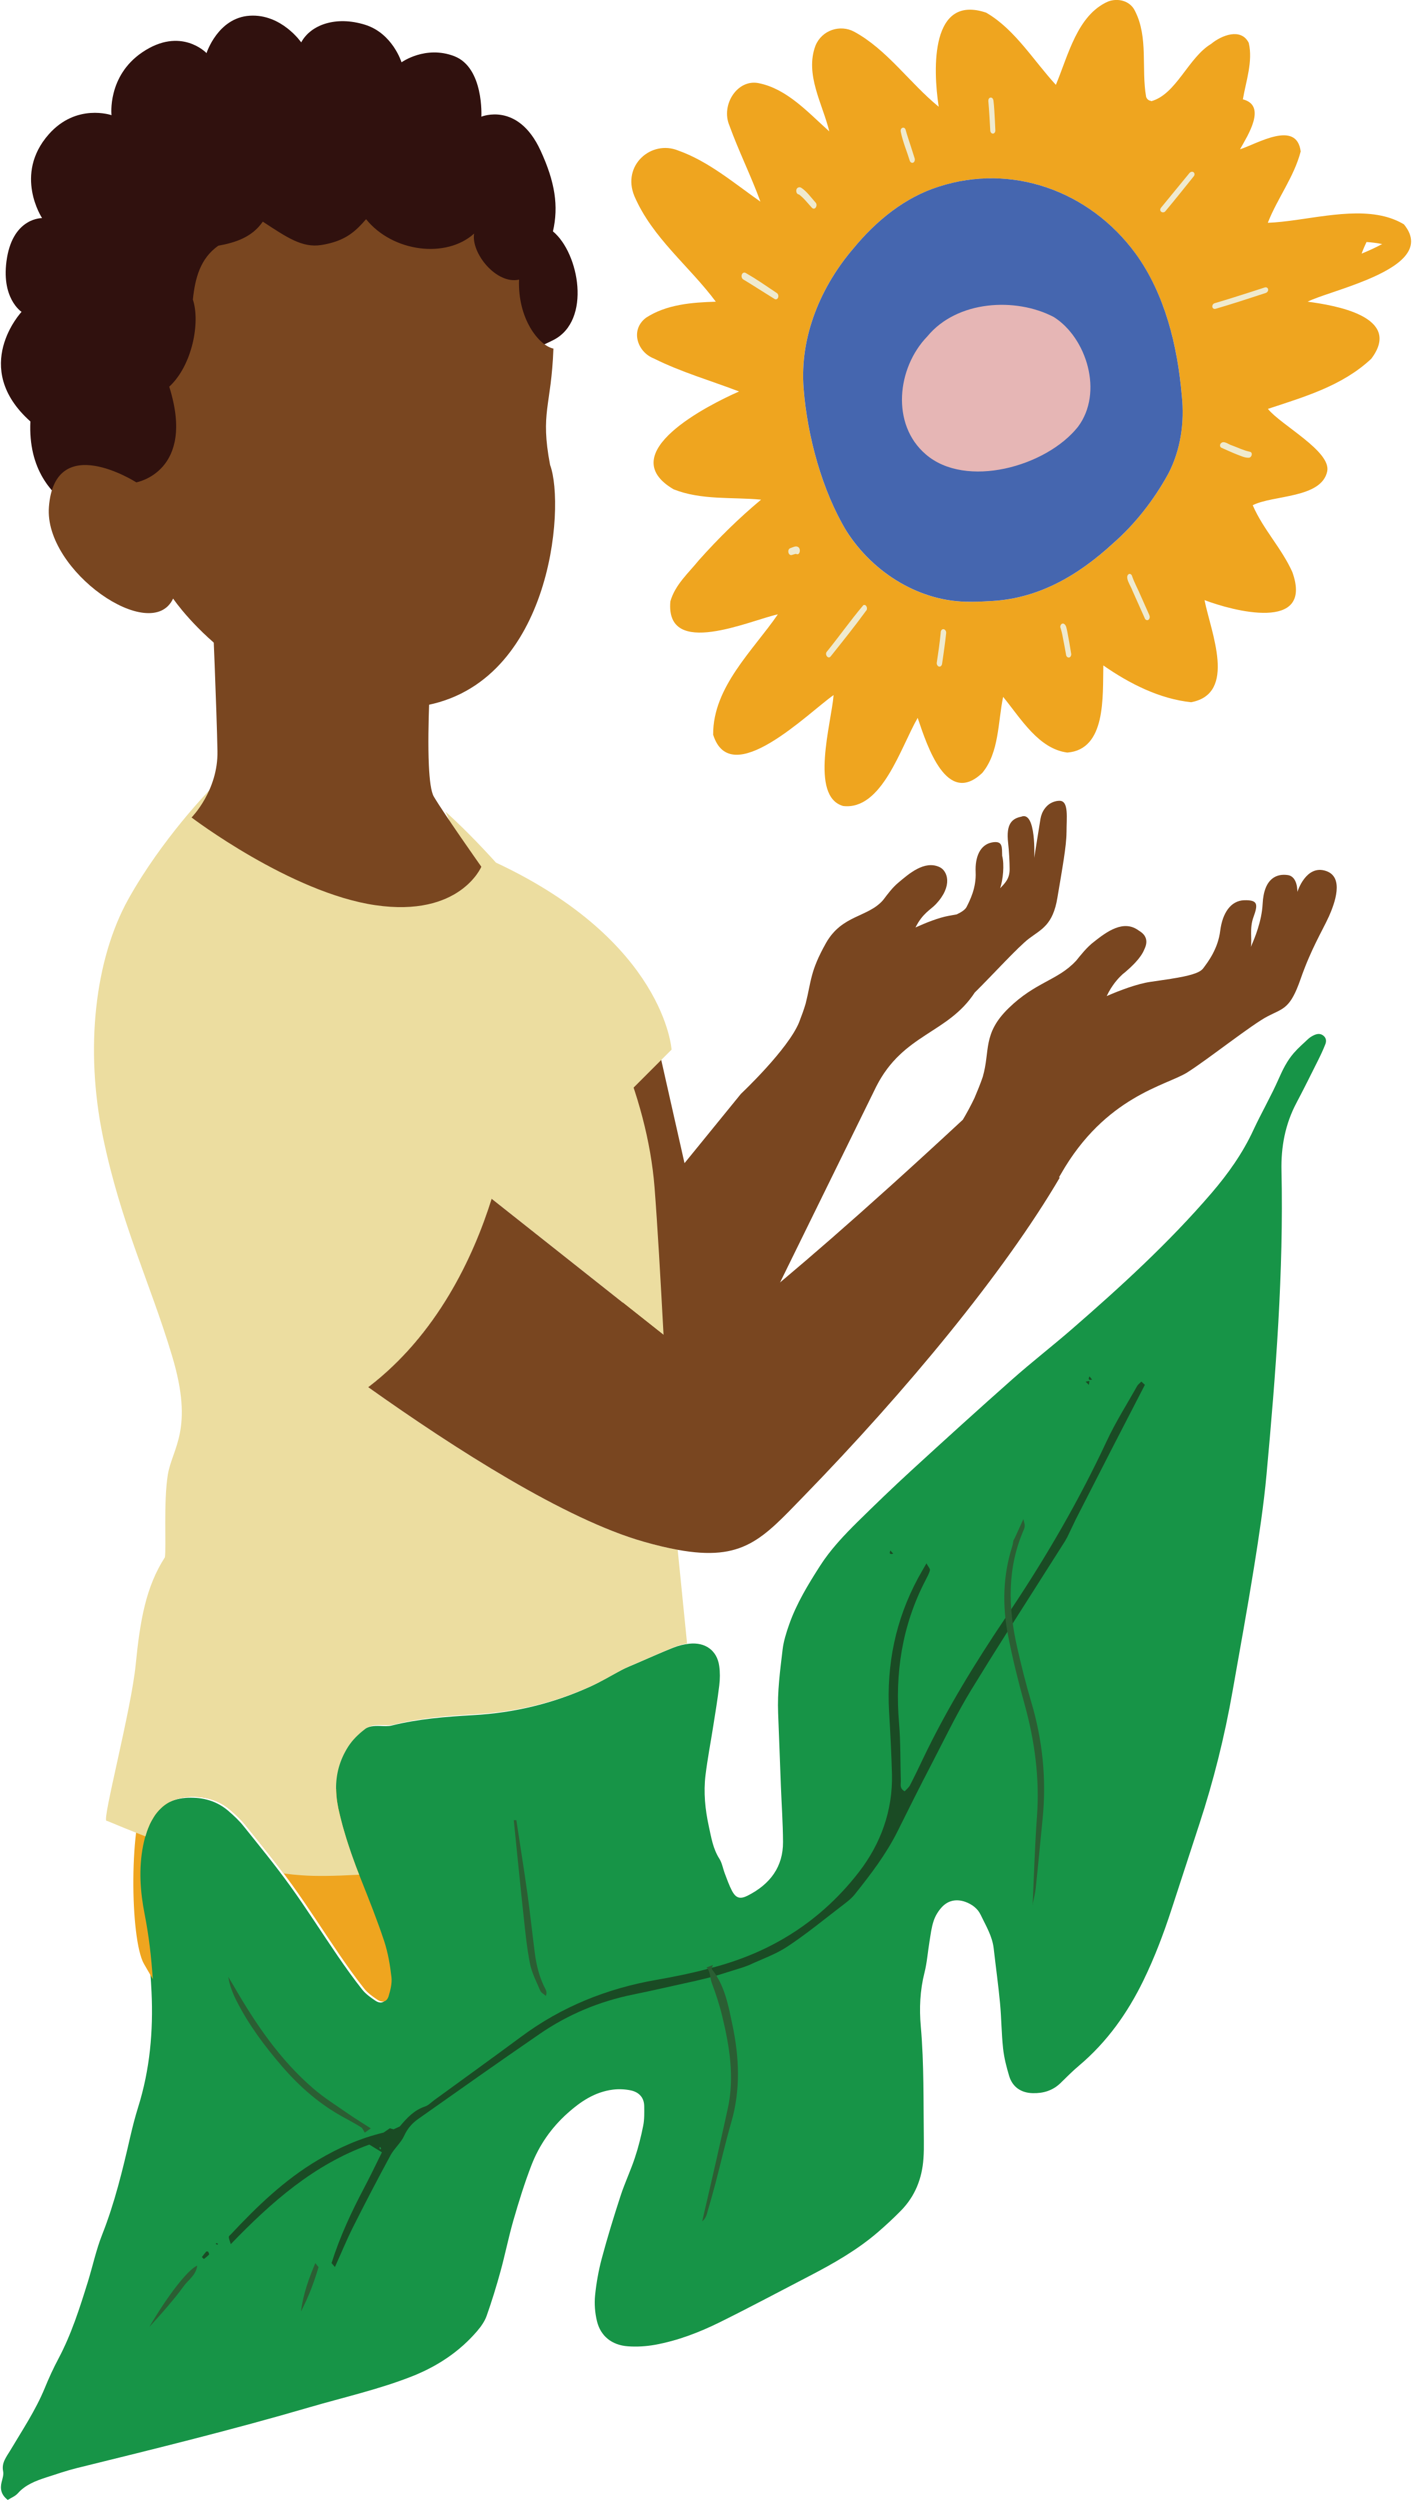 <svg xmlns="http://www.w3.org/2000/svg" id="Camada_1" viewBox="0 0 723 1280"><defs><style>      .st0 {        fill: #efa51f;      }      .st1 {        fill: #26a249;      }      .st2 {        fill: #1a4b24;      }      .st3 {        fill: #efeacf;      }      .st4 {        fill: #30110e;      }      .st5 {        fill: #ecdda0;      }      .st6 {        fill: #179447;      }      .st7 {        fill: #2b5e33;      }      .st8 {        fill: #4566af;      }      .st9 {        fill: #794620;      }      .st10 {        fill: #e6b6b5;      }    </style></defs><path class="st9" d="M546.09,426.19c.03,6.68-2.3,19.37-4.65,33.4-2.3,14.03-8.15,16.14-14.49,20.91-5.55,4.16-19.13,19.13-27.85,27.69-13.78,21.1-36.53,20.94-50.35,47.97l-81.99,166.99-50.56-43.4,11.77-56.53,51.43-63.19s24.11-22.67,29.79-36.66c1.19-3.13,2.39-6.29,3.33-9.5,2.96-11.81,2.3-16.58,10.41-31.02,4.11-7.28,9.5-10.57,14.81-13.12,5.31-2.55,10.57-4.44,14.44-8.89,2.38-3.13,4.73-6.34,7.77-8.89,5.43-4.57,13.41-11.64,21.19-7.98,3.95,1.85,6.99,9.46-1.93,18.97-2.72,2.88-6.75,4.57-10.45,11.93,5.35-2.43,11.85-5.02,17.03-5.97,1.4-.25,2.76-.49,4.11-.74,2.51-1.19,4.28-2.43,4.98-3.7,1.77-3.5,5.06-9.91,4.69-17.9-.37-7.98,2.35-14.03,8.27-15.22,5.88-1.15,5.14,2.63,5.31,6.83,1.19,4.52.45,12.26-1.03,16.62,2.43-2.59,4.86-4.81,4.86-9.75,0-3.54-.33-9.63-.78-13.45-1.19-10,2.18-12.51,6.71-13.45,7.82-3.13,6.66,21.11,6.66,21.11.78-5.14,2.35-14.69,3.21-20.08.33-1.89,1.07-3.74,2.22-5.22,1.07-1.48,2.55-2.67,4.32-3.33.99-.37,2.06-.62,3.21-.62,4.88,0,3.55,8.85,3.58,16.21Z"></path><polygon class="st9" points="321.02 547.34 337.39 537.41 357.82 628.01 328.33 659.41 321.02 547.34"></polygon><g><path class="st0" d="M365.12,376.02c8.92,29.13,48.78-11.12,61.71-20.14-1.08,14.15-12.38,51.83,4.87,56.79,19.9,2.38,29.51-30.11,38.19-45.11,4.95,14.66,14.93,45.5,33.11,28.13,8.65-10.48,7.94-25.89,10.64-38.9,9.09,11.13,18.13,26.59,32.87,28.53,19.99-1.59,18.06-28.78,18.44-44.62,13.42,9.38,28.92,17.17,44.96,18.84,23.62-4.45,10.06-36.05,6.85-52.29,14.22,5.45,56.04,16.68,44.97-14.36-5.5-12.25-14.96-21.88-20.28-34.21,10.26-5.3,35.24-3.4,38.15-17.41,1.98-10.3-23.7-23.61-30.38-31.92,18.42-6.12,38.06-11.7,52.94-25.68,16.37-21.74-19.27-27.43-32.6-29.21,5.28-2.69,18.68-6.31,30.69-11.36,15.69-6.57,28.98-15.57,18.62-28.23-3.06-1.84-6.38-3.15-9.83-4.03-18.51-4.7-41.7,2.58-59.87,3.23,4.88-12.49,13.48-23.54,16.83-36.53-2.05-16.37-22.44-3.85-31.06-1.1,3.95-7.09,13.9-22.38,1.46-25.58,1.59-9.29,5.23-19.49,3.02-28.88-3.94-7.94-14.03-3.87-19.24.47-11.81,7.09-17.86,25.88-30.77,29.39.22-.13-.03-.19-.25-.22-1.16-.24-1.88-.89-2.3-2.04-2.54-14.48,1.22-30.45-5.69-43.95-2.51-5.36-8.93-6.77-13.9-4.81-15.68,7.03-20.22,27.29-26.62,42.62-11.53-12.52-21.01-28.46-35.68-36.95-28.37-9.62-27.34,28.27-24.32,48.16-14.86-12.12-26.43-29.29-43.32-38.44-7.09-3.78-16.46-.9-19.78,7.17-5.52,14.79,3.66,29.82,7.08,43.9-10.93-9.76-21.54-21.71-36.04-24.68-10.94-2.35-19.63,11.03-15.1,21.69,4.8,13.24,11.06,25.75,15.88,38.96-13.54-9.5-26.6-20.68-42.11-26.18-13.72-5.59-28.94,7.53-22.45,23.29,9.23,21.48,28.16,35.87,41.71,54.11-12.05.37-25.2,1.32-35.79,8.25-8.21,6.3-4.36,17.51,3.99,20.79,14.06,7.03,29.13,11.35,43.71,16.93-15.55,6.83-64.93,31.62-33.54,50.08,14.24,5.67,29.9,3.9,44.81,5.31-11.34,9.44-21.95,19.9-31.88,31.03-5.28,6.52-12.16,12.53-14.56,21.04-2.68,29.57,40.99,9.65,55.03,6.65-12.55,18.31-33.24,37.19-33.12,61.46ZM699.74,123.91c2.66.19,5.32.51,7.99,1.04-3.45,1.85-6.93,3.45-10.52,4.91.72-2,1.56-4,2.53-5.96ZM433.44,271.91c-12.46-20.64-20.03-48.36-21.96-72.92-2.13-26.68,8.92-52.47,25.51-71.79,11.82-14.37,26.57-26.26,43.7-31.6,4.23-1.37,8.51-2.42,12.8-3.13,2.58-.44,5.15-.76,7.7-.93,4.26-.32,8.56-.33,12.81,0,1.7.09,3.38.29,5.08.51,24.19,3.19,46.8,16.52,62.46,37.94,4.64,6.42,8.47,13.41,11.61,20.74,3.76,8.84,6.51,18.16,8.51,27.73.32,1.58.65,3.22.92,4.81,1.17,6.39,1.98,12.86,2.53,19.3,1.48,13.69-.6,27.92-6.94,40.07-7.38,13.4-16.94,25.62-28.09,35.44-18.57,17.1-39.23,28.84-63.83,29.72-3.26.24-6.6.31-9.74.32-24.79.21-49.11-14.24-63.08-36.19Z"></path><path class="st8" d="M570.09,278.05c-18.56,17.11-39.24,28.86-63.85,29.74-3.23.24-6.6.32-9.72.3-24.78.24-49.1-14.23-63.08-36.18-12.45-20.62-20.01-48.37-21.95-72.92-2.14-26.69,8.91-52.46,25.5-71.8,11.81-14.37,26.58-26.25,43.7-31.62,37.04-12.02,77.03,1.8,100.87,34.4,14.85,20.55,21.33,46.82,23.55,72.56,1.5,13.71-.59,27.96-6.94,40.1-7.38,13.41-16.93,25.63-28.08,35.42Z"></path><path class="st10" d="M474.83,172.24c15.2-18.49,45.28-20.16,64.79-9.9,16.75,10.58,25.51,38.64,12.35,56.18-16.27,20.5-57.56,31.85-77.99,14.06-17.77-15.26-14.77-44.18.84-60.34Z"></path><path class="st3" d="M622.01,155.23c6.35-1.87,12.65-3.89,18.96-5.9,2.23-.71,4.46-1.44,6.68-2.17.71-.24,1.57.17,1.69,1.01.13.89-.55,1.61-1.27,1.84-8.52,2.8-17.06,5.59-25.63,8.1-2.05.5-2.29-2.38-.42-2.88Z"></path><path class="st3" d="M624.93,227.24c1.53-2.13,4.1.39,5.93.83,3.03,1.12,5.88,2.55,9.01,3.2,1.84.27,1.15,3.03-.44,3.09-2.02.09-3.97-.89-5.81-1.57-2.77-1.08-5.49-2.33-8.21-3.55-.74-.34-.88-1.31-.48-2Z"></path><path class="st3" d="M594.46,106.38c4.84-5.92,9.7-11.84,14.55-17.74.52-.63,1.42-.96,2.11-.48.65.45.67,1.45.17,2.05-4.8,5.96-9.55,11.95-14.46,17.81-1.16,1.62-3.72.22-2.37-1.64Z"></path><path class="st3" d="M507.06,66.94c-.29-5.05-.54-10.11-.99-15.14-.08-.8.31-1.74,1.12-1.85.81-.11,1.39.7,1.49,1.49.42,3.41.55,6.85.74,10.26.09,1.72.17,3.4.24,5.12.03.72-.44,1.5-1.12,1.59-.77.11-1.44-.68-1.48-1.48Z"></path><path class="st3" d="M461.19,67.2c-.22-1.99,2.09-2.61,2.57-.61.67,2.61,1.61,5.14,2.41,7.7.72,2.23,1.43,4.46,2.14,6.69.26.79.1,1.84-.66,2.26-.73.39-1.54-.14-1.8-.91-1.55-5.03-3.67-9.92-4.67-15.13Z"></path><path class="st3" d="M578.07,293.88c.76-.26,1.47.42,1.64,1.2,1.23,3.55,3.12,6.83,4.54,10.3,1.42,3.18,2.85,6.36,4.25,9.55.34.78.29,1.81-.4,2.36-.64.5-1.54.16-1.87-.59-2.12-4.78-4.24-9.55-6.39-14.31-.6-2.05-4.35-7.1-1.76-8.51Z"></path><path class="st3" d="M544.7,319.34c1.36.7,1.45,2.66,1.8,4.06.75,3.8,1.39,7.58,2,11.38.12.73-.27,1.61-.94,1.83-.76.25-1.53-.41-1.66-1.21-.5-2.92-1.07-5.84-1.64-8.74-.32-1.89-.74-3.75-1.35-5.54-.12-1.05.77-2.23,1.79-1.78Z"></path><path class="st3" d="M479.67,339.25c.76-5.02,1.5-10.07,1.99-15.13-.07-.92.42-2.04,1.41-1.99.93.05,1.55,1.19,1.39,2.13-.28,2.56-.56,5.09-.94,7.65-.37,2.66-.73,5.32-1.14,7.98-.13.82-.73,1.59-1.57,1.4-.8-.19-1.27-1.18-1.15-2.03Z"></path><path class="st3" d="M423.33,333.72c6.36-7.85,12.25-16.21,18.72-23.86,1.54-.75,2.55,1.89,1.36,2.92-5.81,7.99-11.93,15.58-18.05,23.27-1.29,1.69-3.18-.93-2.03-2.33Z"></path><path class="st3" d="M404.65,280.67c1.27-.39,2.86-1.45,4.1-.54,1.5.98.77,4.59-1.18,3.43-.72.13-1.42.39-2.12.6-1.86.5-2.53-2.85-.8-3.49Z"></path><path class="st3" d="M379.85,140.57c.33-.88,1.19-1.28,1.95-.83,2.67,1.52,5.28,3.14,7.84,4.85,2.73,1.79,5.41,3.66,8.14,5.46.69.46.96,1.47.65,2.29-.29.77-1.09,1.19-1.79.75-2.7-1.7-5.41-3.37-8.1-5.07-2.65-1.68-5.3-3.35-7.98-4.96-.77-.46-1.04-1.64-.71-2.5Z"></path><path class="st3" d="M408.95,95.94s.02,0-.18.04c.52-.21,1.07-.1,1.54.18,2.86,1.91,4.96,4.94,7.28,7.52,1.33,1.4-.27,4.32-1.88,2.67-2.13-2.3-4.08-4.92-6.56-6.75-1.75-.15-1.99-3.26-.2-3.66Z"></path></g><path class="st7" d="M557.86,704.71c1.26-2.91,3.64-4.47,7.02-5.03-1.89,2.23-3.78,4.45-5.67,6.68-.45-.55-.9-1.1-1.34-1.65Z"></path><path class="st7" d="M455.9,793.87c1.5-1.81,3-3.62,4.51-5.43.37.27.74.55,1.11.82-.94,2.31-2.42,4.33-4.15,6.21-.49-.53-.98-1.07-1.47-1.6Z"></path><path class="st1" d="M264.4,931.95c-.45,0-.9,0-1.35,0-.19-2.66-.39-5.33-.62-8.46.72,3.12,1.34,5.79,1.96,8.46Z"></path><path class="st2" d="M452.58,798.46c.88-1,1.78-2,3.14-3.54.27,1.39.69,2.17.49,2.72-.62,1.71-1.58,3.01-3.63.82Z"></path><path class="st7" d="M345.35,1012.57c1.1-.32,2.2-.63,3.3-.95-1.1.32-2.2.63-3.3.95Z"></path><path class="st7" d="M194.71,1088.74c-1,.5-2.01,1-3.01,1.5,1-.5,2.01-1,3.01-1.5Z"></path><path class="st7" d="M335.36,1015.04c1.12-.26,2.24-.52,3.36-.78-1.12.26-2.24.52-3.36.78Z"></path><g><path class="st6" d="M4.01,1280c-3.36-2.59-4.07-5.59-3.19-9.14.45-1.82,1.15-3.81.79-5.54-.93-4.38,1.69-7.41,3.68-10.75,6.24-10.49,13.05-20.69,17.68-32,2.06-5.03,4.33-10,6.89-14.81,6.69-12.58,10.93-25.98,15.11-39.41,2.49-8.02,4.21-16.29,7.29-24.09,6.46-16.32,10.52-33.2,14.42-50.16,1.18-5.11,2.48-10.21,4.05-15.22,6.05-19.29,7.79-39.01,6.86-59.02-.62-13.19-1.99-26.29-4.55-39.3-2.28-11.58-3.09-23.26-.8-34.97,1.01-5.19,2.57-10.18,5.44-14.73,4.17-6.62,10.38-10.06,18.47-10.4,7.8-.33,14.86,1.64,20.71,6.67,2.76,2.38,5.48,4.9,7.73,7.7,8.11,10.11,16.34,20.16,23.9,30.64,8.45,11.72,16.16,23.92,24.32,35.83,4.03,5.88,8.17,11.7,12.6,17.3,1.81,2.29,4.36,4.14,6.87,5.79,2.54,1.68,4.81,1.02,5.68-1.85.96-3.16,1.83-6.62,1.46-9.81-.73-6.21-1.78-12.49-3.74-18.43-3.5-10.57-7.65-20.95-11.77-31.33-4.74-11.96-8.98-24.04-11.67-36.61-2.38-11.13-1.33-21.57,4.96-31.47,2.32-3.65,5.35-6.55,8.72-9.16,2.5-1.93,5.63-2.16,8.79-2.04,1.96.07,4.02.24,5.87-.22,13.7-3.41,27.76-4.52,41.79-5.31,20.96-1.18,40.83-5.96,59.69-14.55,5.6-2.55,10.84-5.8,16.3-8.63,2.28-1.18,4.7-2.12,7.08-3.15,6.41-2.76,12.77-5.63,19.27-8.21,2.61-1.03,5.46-1.75,8.26-2.05,8.22-.86,14.18,3.52,15.29,11.35.47,3.28.43,6.71.03,10.01-.84,7.07-2.03,14.1-3.13,21.13-1.3,8.27-2.9,16.51-3.91,24.82-1.07,8.79-.2,17.55,1.7,26.22,1.24,5.68,2.11,11.4,5.38,16.54,1.44,2.27,1.85,5.13,2.83,7.68,1.13,2.94,2.16,5.95,3.63,8.74,2.02,3.84,4.2,4.44,8.01,2.52,11.6-5.86,18.22-14.85,18.14-27.54-.05-9.62-.74-19.24-1.11-28.86-.48-12.34-.89-24.69-1.4-37.03-.45-10.93,1.01-21.74,2.29-32.55.51-4.32,1.87-8.61,3.32-12.76,3.76-10.78,9.77-20.63,15.91-30.21,5.28-8.25,12.24-15.62,19.36-22.64,9.02-8.88,18.15-17.68,27.5-26.25,17.09-15.66,34.25-31.25,51.62-46.62,9.95-8.81,20.51-17,30.55-25.72,25.18-21.88,49.75-44.37,71.36-69.54,8.41-9.8,15.9-20.33,21.34-32.06,4.15-8.96,9.17-17.57,13.13-26.61,2.05-4.66,4.26-9.1,7.6-12.97,2.22-2.57,4.83-4.85,7.33-7.19.77-.73,1.71-1.35,2.67-1.83,1.6-.8,3.29-1.29,4.97-.13,1.69,1.17,1.89,2.9,1.27,4.51-1.13,2.94-2.5,5.8-3.91,8.63-3.59,7.18-7.15,14.37-10.91,21.47-5.78,10.93-7.93,22.51-7.66,34.66,1.15,52-2.92,103.79-7.65,155.52-1.45,15.84-3.86,31.61-6.37,47.33-3.41,21.32-7.31,42.56-11.05,63.83-4.04,22.95-9.65,45.55-16.94,67.77-4.85,14.79-9.65,29.59-14.48,44.38-3.99,12.2-8.55,24.2-14.19,35.8-8.09,16.63-18.64,31.58-33.19,43.81-3.27,2.75-6.25,5.82-9.32,8.79-3.91,3.79-8.76,5.27-14.19,5.13-6-.15-10.36-3.17-12.06-8.79-1.39-4.61-2.59-9.34-3.11-14.09-.83-7.7-.83-15.47-1.56-23.18-.88-9.37-2.19-18.7-3.25-28.06-.71-6.31-4.06-11.71-6.73-17.31-1.47-3.07-4.37-5.29-7.77-6.51-4.58-1.64-8.85-.76-12.05,2.7-1.83,1.98-3.34,4.48-4.18,6.99-1.13,3.36-1.54,6.94-2.12,10.45-.89,5.37-1.26,10.85-2.59,16.12-2.29,9.09-2.71,18.22-1.89,27.45,1.72,19.43,1.31,38.91,1.57,58.38.04,3.14.02,6.29-.21,9.42-.72,10.05-4.2,19.1-11.49,26.55-3.74,3.82-7.69,7.47-11.75,10.98-10.61,9.16-22.82,16.12-35.34,22.61-15.2,7.88-30.29,15.96-45.64,23.55-10.53,5.21-21.58,9.47-33.32,11.59-4.49.81-9.22,1.09-13.77.76-8.25-.59-14.03-5.25-15.87-12.91-1.01-4.22-1.38-8.76-.96-13.06.63-6.43,1.8-12.88,3.47-19.15,2.88-10.74,6.15-21.38,9.6-31.97,2.14-6.56,5.14-12.87,7.31-19.43,1.79-5.37,3.17-10.9,4.27-16.44.65-3.25.56-6.66.52-10-.05-4.34-2.63-7.18-6.92-8.08-2.93-.61-6.13-.75-9.1-.38-9.35,1.18-16.69,6.19-23.31,12.13-8.29,7.44-14.49,16.39-18.4,26.52-3.56,9.22-6.48,18.68-9.22,28.15-2.51,8.67-4.25,17.55-6.64,26.25-2.1,7.65-4.44,15.26-7.09,22.76-.99,2.8-2.85,5.45-4.83,7.77-9.04,10.57-20.47,18.15-33.65,23.32-16.93,6.64-34.76,10.63-52.21,15.73-39.36,11.5-79.2,21.29-119.05,31.11-5.31,1.31-10.5,3.11-15.71,4.79-5.43,1.76-10.7,3.75-14.6,8.15-1.3,1.47-3.42,2.29-5.1,3.37Z"></path><path class="st2" d="M584.38,707.39c-.7.78-1.65,1.4-2.14,2.3-5.27,9.38-11.07,18.51-15.59,28.22-13.95,29.91-30.48,58.42-48.87,86.02l-2.47,3.7c-.16.25-.33.54-.53.78-15.47,23-29.95,46.57-41.88,71.46-2.26,4.77-4.53,9.5-6.95,14.19-.62,1.15-1.77,2.06-2.72,3.09-2.72-1.48-1.93-3.5-1.97-5.27-.29-9.83-.08-19.67-.9-29.46-2.18-25.59,1.48-50.07,13.49-73.23.86-1.69,1.85-3.41,2.3-5.18.21-.78-.82-1.81-1.77-3.58-1.77,3.09-3.04,5.27-4.24,7.45-11.64,21.56-16.25,44.47-14.89,68.62.62,10.65,1.19,21.31,1.48,31.97.41,18.47-5.68,35.42-16.87,49.94-16.33,21.15-37.68,36.74-63.97,45.67-3.74,1.28-7.53,2.43-11.35,3.41v.04c-.7.2-1.4.37-2.14.53-8.6,2.3-17.32,4.07-26.12,5.59-25.55,4.44-48.75,13.82-69.28,29.05-14.77,10.94-29.66,21.64-44.51,32.46-1.6,1.15-3,2.71-4.77,3.33-5.72,1.89-9.42,5.96-13,10.24-1.07.49-2.14.99-3.17,1.48-.66-.16-1.32-.33-1.93-.53-1.11.74-2.18,1.48-3.25,2.22-12.01,2.84-23.08,7.82-33.57,14.03-17.2,10.2-31.18,23.74-44.51,37.97-.41.45-1.15.95-1.15,1.44.04.9.49,1.85,1.03,3.66,20.9-21.64,42.54-40.73,70.93-50.97,2.14,1.32,4.07,2.51,6.46,3.95-3,6.05-5.88,12.09-9.01,18.02-6.62,12.51-12.55,25.26-16.79,38.71.58.66,1.15,1.36,1.73,2.01,3.13-6.87,5.97-13.86,9.38-20.65,6.17-12.26,12.51-24.44,19.05-36.49,1.93-3.58,5.39-6.46,7.04-10.08,1.65-3.66,4.07-6.42,7.24-8.64,20.69-14.6,41.35-29.21,62.2-43.53,14.44-9.92,30.44-16.62,47.93-20.16,9.46-1.93,18.84-4.11,28.26-6.17,1.19-.25,2.35-.53,3.54-.78,2.35-.58,4.65-1.11,6.99-1.69.25-.08.45-.12.7-.2.91-.25,1.85-.49,2.76-.74.08-.04.21-.04.29-.08,4.53-1.4,8.97-2.8,13.49-4.2,1.15-.41,2.3-.82,3.41-1.28,6.5-3.04,13.45-5.43,19.34-9.34,9.38-6.17,18.06-13.29,26.95-20.12,2.72-2.1,5.64-4.16,7.69-6.75,8.1-10.16,16-20.49,21.8-32.13,5.72-11.52,11.48-23.04,17.44-34.47,6.62-12.75,12.84-25.75,20.32-38.01,6.09-9.96,12.26-19.83,18.51-29.7.91-1.44,1.81-2.92,2.76-4.36,8.93-14.11,17.94-28.14,26.86-42.25.29-.58.62-1.15.95-1.69,1.52-3.17,3.04-6.34,4.53-9.46,6.13-11.97,12.22-23.94,18.35-35.88,5.64-10.94,11.27-21.89,16.95-32.83-.62-.58-1.19-1.11-1.81-1.69ZM194.7,1100.49c-.16-.29-.33-.53-.49-.82.21-.16.33-.29.49-.41.12.25.33.53.41.82,0,.12-.29.29-.41.41Z"></path><path class="st7" d="M519.7,787.23c1.44-3.15,2.87-6.31,4.31-9.46.3,1.74,1.22,3.16.28,5.29-8.64,19.61-8.12,39.85-3.49,60.24,2.13,9.36,4.43,18.71,7.18,27.91,5.87,19.69,7.92,39.7,5.87,60.14-1.19,11.85-2.28,23.71-3.53,35.56-.28,2.64-1,5.24-1.52,7.85.1.13.2.25.3.38-.12-.05-.35-.1-.35-.14.7-14.98,1.13-29.98,2.22-44.93,1.42-19.65-1.14-38.73-6.39-57.64-3.24-11.66-6.15-23.44-8.46-35.32-2.94-15.17-2.58-30.35,2.14-45.25.31-.97.42-2.01.63-3.01,0,0-.1.08-.1.08.31-.57.62-1.13.93-1.7Z"></path><path class="st7" d="M361.77,1007.35c1.08-.42,2.17-.84,3.25-1.26-.19.74-.79,1.8-.5,2.16,6.62,8.37,8.42,18.54,10.52,28.52,3.48,16.56,4.23,33.11-.55,49.66-3.01,10.43-5.42,21.04-8.17,31.55-1.38,5.25-2.89,10.47-4.41,15.68-.39,1.34-1.05,2.6-2.36,3.67,2.55-11.04,5.12-22.07,7.63-33.11,1.85-8.15,3.63-16.32,5.44-24.48,3.54-15.98,1-31.63-2.74-47.16-1.41-5.88-3.3-11.67-5.42-17.33-.98-2.61-.55-5.71-2.7-7.89Z"></path><path class="st7" d="M189.85,1089.72c-1.02.73-2.04,1.46-3.07,2.19-.62-.93-1.03-2.18-1.89-2.73-2.81-1.8-5.77-3.39-8.71-4.98-12.31-6.66-22.68-15.68-31.76-26.23-8.89-10.33-17.04-21.2-23.24-33.4-1.97-3.87-3.58-7.92-4.3-12.44.9,1.5,1.82,2.99,2.69,4.5,11.23,19.48,23.76,38,40.96,52.79,5.52,4.75,11.77,8.65,17.77,12.82,3.76,2.61,7.69,4.99,11.54,7.47Z"></path><path class="st7" d="M264.4,931.95c1.9,12.57,3.92,25.13,5.68,37.73,1.41,10.13,2.46,20.31,3.79,30.45.84,6.44,2.44,12.7,5.52,18.5.44.83.61,1.81.13,3.26-.98-.87-2.4-1.56-2.87-2.65-1.97-4.56-4.34-9.11-5.29-13.92-1.62-8.17-2.42-16.51-3.31-24.81-1.75-16.18-3.33-32.38-4.98-48.57.45,0,.9,0,1.35,0Z"></path><path class="st7" d="M76.45,1191.42c9.26-15.87,19.66-29.33,24.54-31.44-.59,4.96-4.61,7.29-6.97,10.6-2.65,3.72-5.61,7.22-8.56,10.72-2.78,3.29-5.71,6.44-9.01,10.12Z"></path><path class="st7" d="M161.46,1158.73c.55.68,1.11,1.36,1.66,2.04-2.25,7.47-4.87,14.78-9.04,22.74,1.27-9.44,4.18-17.16,7.37-24.78Z"></path><path class="st2" d="M103.37,1155.62c.73-.95,1.43-1.92,2.23-2.81.14-.16.87-.08,1,.11.28.42.62,1.25.44,1.44-.79.84-1.75,1.52-2.65,2.25-.34-.33-.68-.66-1.02-.99Z"></path><path class="st2" d="M111.25,1149.31c-.26-.15-.54-.3-.81-.45.14-.14.31-.42.41-.39.3.07.56.25.84.39-.14.14-.28.28-.45.45Z"></path></g><path class="st2" d="M455.9,793.87c.49.53.98,1.07,1.47,1.6-1.63.51-2.18.03-1.47-1.6Z"></path><polygon class="st2" points="178.5 1103.03 178.12 1103.29 178.38 1103.15 178.5 1103.03"></polygon><path class="st2" d="M555.85,707.4c.65-.12,1.31-.24,1.96-.35-.08.67-.17,1.35-.25,2.02-.57-.56-1.14-1.11-1.7-1.67Z"></path><path class="st2" d="M557.86,704.71c.45.55.9,1.1,1.34,1.65-1.62.4-2.2-.03-1.34-1.65Z"></path><polygon class="st2" points="178.38 1103.15 178.42 1102.83 178.5 1103.03 178.38 1103.15"></polygon><g><path class="st0" d="M78.23,1013.32c-.73-11.15-2-22.24-4.17-33.25-2.28-11.58-3.09-23.26-.8-34.97,1.01-5.19,2.57-10.18,5.44-14.73,4.17-6.62,10.38-10.06,18.47-10.4,7.8-.33,14.86,1.64,20.71,6.67,2.76,2.38,5.48,4.9,7.73,7.7,8.11,10.11,16.34,20.16,23.9,30.64,8.46,11.72,16.16,23.92,24.32,35.83,4.03,5.88,8.17,11.7,12.6,17.3,1.81,2.29,4.36,4.14,6.87,5.79,2.55,1.68,4.81,1.02,5.68-1.85.96-3.16,1.83-6.62,1.46-9.81-.73-6.21-1.78-12.49-3.74-18.43-3.5-10.57-7.65-20.95-11.77-31.33-4.74-11.96-8.98-24.04-11.67-36.61-.72-3.38-1.08-6.7-1.12-9.96l-96.67-.52c-9.6,16.75-8.98,77.6-1.73,90.17,1.47,2.54,3,5.15,4.5,7.75Z"></path><path class="st5" d="M351.78,841.5c-2.1.37-4.15.9-6.09,1.65-6.5,2.59-12.83,5.47-19.25,8.23-1.52.66-3.09,1.28-4.57,1.97-.86.37-1.69.74-2.51,1.15-4.44,2.3-8.72,4.9-13.17,7.12-1.03.53-2.06,1.03-3.13,1.52-.04,0-.08.04-.12.04-18.84,8.6-38.67,13.33-59.57,14.52-14.03.78-28.1,1.89-41.8,5.31-1.85.45-3.91.29-5.88.21-2.47-.12-5.06.04-7.2,1.15-.16.04-.33.12-.49.2l-.25.12c-.29.16-.54.37-.82.58-3.37,2.59-6.42,5.51-8.72,9.13-4.36,6.91-6.21,14.07-6.13,21.52,0,.82.04,1.65.12,2.47.04.82.12,1.65.21,2.47.08.82.2,1.69.37,2.51.12.82.29,1.65.45,2.51.49,2.18.99,4.36,1.56,6.5.41,1.69.91,3.37,1.4,5.06.74,2.67,1.6,5.31,2.47,7.94.66,2.02,1.36,4.07,2.1,6.09.49,1.4,1.03,2.8,1.52,4.2.53,1.36,1.07,2.76,1.61,4.16h-.04c-.41.04-.82.04-1.19.08-11.35.62-21.02.78-28.06.25-3.13-.21-6.25-.53-9.38-.95-.49-.66-.99-1.32-1.52-1.97-5.88-7.73-12.01-15.3-18.1-22.87-2.22-2.8-4.94-5.35-7.73-7.73-5.84-5.02-12.88-6.99-20.69-6.67-.99.04-1.97.12-2.92.29-.08,0-.12,0-.21.04-.74.08-1.48.25-2.18.45-.41.08-.78.16-1.19.33-.37.08-.7.21-1.03.37-.62.16-1.19.41-1.77.7-.53.21-1.07.45-1.56.74-1.44.82-2.76,1.81-3.95,3-1.36,1.28-2.59,2.76-3.66,4.48-.49.82-.95,1.6-1.4,2.43-.04.04-.04.12-.08.16-.04.04-.04.12-.08.16-.33.66-.66,1.32-.91,2.02-.7,1.65-1.28,3.33-1.77,5.06h-.04c-.25-.12-.49-.2-.74-.29h-.04c-1.4-.54-2.72-1.07-3.99-1.56-8.84-3.5-14.48-6.01-15.18-6.13-2.22-.41,12.75-56.98,14.98-79.77,2.26-22.83,5.22-39.99,14.98-55.13.74-5.27-.74-28.35,1.48-42.21,2.26-13.82,13.5-23.08,2.26-60.64-11.23-37.6-26.2-67.59-35.5-112.56-9.26-44.92-4.15-90.67,13.04-121.57,17.24-30.9,41.43-55.66,41.43-55.66,0,0,50.64,43.86,94.79,43.86,34.23,0,31.06-19.83,27.93-28.76,0-.04-.04-.08-.04-.12-.9-2.51-1.81-4.16-1.81-4.16,0,0,24.19,20.98,52.25,57.88,28.06,36.9,51.14,87.05,54.88,134.53,1.52,19.5,3.09,47.19,4.61,75.53-18.23-14.44-53.73-42.54-87.96-69.65-9.5,30.28-28.1,69.69-63.19,96.47,44.64,31.72,100.92,67.68,140.95,79.07,6.46,1.85,12.26,3.21,17.44,4.16,1.24,12.47,3,29.83,4.81,48.01Z"></path><path class="st9" d="M222.14,407.87c-1.44-2.44-2.2-8.56-2.55-16.13-.9-19.79,1.02-49.52,1.02-49.52l-111.88-31.23s2.25,53.31,2.62,73.58c.37,20.28-13.27,33.98-13.27,33.98,0,0,50.69,38.54,94.09,44.9,43.41,6.36,54.29-19.68,54.29-19.68,0,0-19.12-27.09-24.32-35.91Z"></path><path class="st4" d="M62.46,269.03s-49.14-4.53-46.9-53.24c-31.06-27.74-4.52-56.12-4.52-56.12,0,0-10.94-7.06-7.45-27.72,3.49-20.66,17.96-20.28,17.96-20.28,0,0-14.77-22.28,3.4-42.89,14.19-16.09,32.15-9.81,32.15-9.81,0,0-2.26-19.96,15.72-32.17,19.83-13.47,32.93.39,32.93.39,0,0,5.78-18.09,22.08-19.14,16.3-1.05,26.4,13.65,26.4,13.65,4.86-9.02,17.76-13.7,32.72-9.02,14.1,4.41,18.65,19.22,18.65,19.22,0,0,12.23-8.83,27-3.14,15.26,5.88,13.88,30.99,13.88,30.99,0,0,18.68-7.85,30.27,17.26,7.47,16.17,9.35,28.49,6.38,41.46,13.45,11.12,19.82,45.64.26,55.61-23.06,11.75-220.91,94.94-220.91,94.94Z"></path><path class="st9" d="M88.63,306.45s43.53,64.95,123.98,55.54c69.83-8.17,76.99-102.94,69.06-123.92-5.14-27.12.59-29.64,1.71-59.59-7.52-1.58-18.36-15.37-17.61-35.32-11.49,2.62-24.62-13.44-23.01-23.57-14.2,12.87-41.6,9.6-55.32-7.36-5.24,5.99-10.39,11.26-22.94,13.22-9.85,1.54-17.72-3.99-29.94-11.97-5.49,7.98-13.97,10.73-22.78,12.32-9.29,6.56-11.88,16.66-13.03,27.58,3.88,11.49-.24,33.68-12.09,44.6,13.72,43.6-16.86,48.99-16.86,48.99,0,0-41.7-26.73-44.76,12.58-2.56,32.83,52.5,70.73,63.6,46.91Z"></path><path class="st9" d="M251.77,613.79c-9.5,30.28-28.1,69.69-63.19,96.47-40.69-29-71.71-54.47-71.71-54.47l53.73-106.47c12.42,9.96,46.12,36.7,81.17,64.47Z"></path><path class="st5" d="M253.91,606.51c-.66,2.34-1.4,4.77-2.14,7.28-9.5,30.28-28.1,69.69-63.19,96.47-6.13,4.73-12.79,9.05-19.99,12.88-24.31-37.07-112.97-105.94-101.04-161.11,12.42-57.27,55.05-54.8,79.4-46.12,24.36,8.68,106.96,90.59,106.96,90.59Z"></path></g><path class="st9" d="M680.33,469.47c-3.17,6.99-8.93,16.21-14.32,31.64-5.35,15.43-8.72,15.02-16.79,19.17-8.06,4.11-30.61,22.05-41.22,28.76-10.61,6.75-42.13,12.14-64.92,52.33-.29.49-.57.99-.86,1.44.16.04.29.04.45.08-28.63,48.79-78.66,109.23-131.11,163.16-21.19,21.8-30.94,33.61-64.59,27.44-5.18-.95-10.98-2.3-17.44-4.16-40.03-11.4-96.31-47.35-140.95-79.07,35.09-26.78,53.69-66.19,63.19-96.47,34.23,27.11,69.73,55.21,87.96,69.65,7.82,6.21,12.46,9.87,12.46,9.87,0,0,33.82-20.69,140.82-120.01,1.97-3.29,4.07-7.16,5.97-11.15,1.52-3.58,3-7.16,4.24-10.82,3.87-13.41-.2-22.05,13.21-35.13,13.78-13.45,25.14-14.19,34.39-24.11h.04c2.84-3.5,5.64-7.08,9.26-9.87,6.42-5.06,15.18-11.68,23.04-5.72,4.32,2.51,4.57,5.97,2.76,9.63-1.81,4.52-6.62,8.89-9.87,11.68,0,0-.16.12-.41.33-.2.16-.49.41-.86.7-.08.08-.16.16-.25.25-1.89,1.73-5.22,5.31-7.86,10.9,6.63-2.88,15.59-6.29,22.42-7.28,3.58-.54,7.08-1.03,10.33-1.52.25-.04.41-.08.62-.12,7.77-1.23,14.07-2.67,15.96-5.18,2.72-3.58,7.69-10.24,8.8-19.34,1.15-9.09,5.39-15.43,12.3-15.63,6.91-.16,7.2,1.89,4.69,8.76-2.1,5.72-.58,11.4-1.32,15.14,1.93-4.28,5.6-13.16,6.05-22.01.66-13.66,7.69-15.55,12.88-14.77,5.22.74,4.9,8.64,4.9,8.64,0,0,4.36-14.24,14.69-10.74,9.42,3.17,4.48,16.54,1.36,23.53Z"></path><path class="st5" d="M316.77,564.51l27.1-27.1s-3.36-55.25-89.96-95.77l62.86,122.88Z"></path></svg>